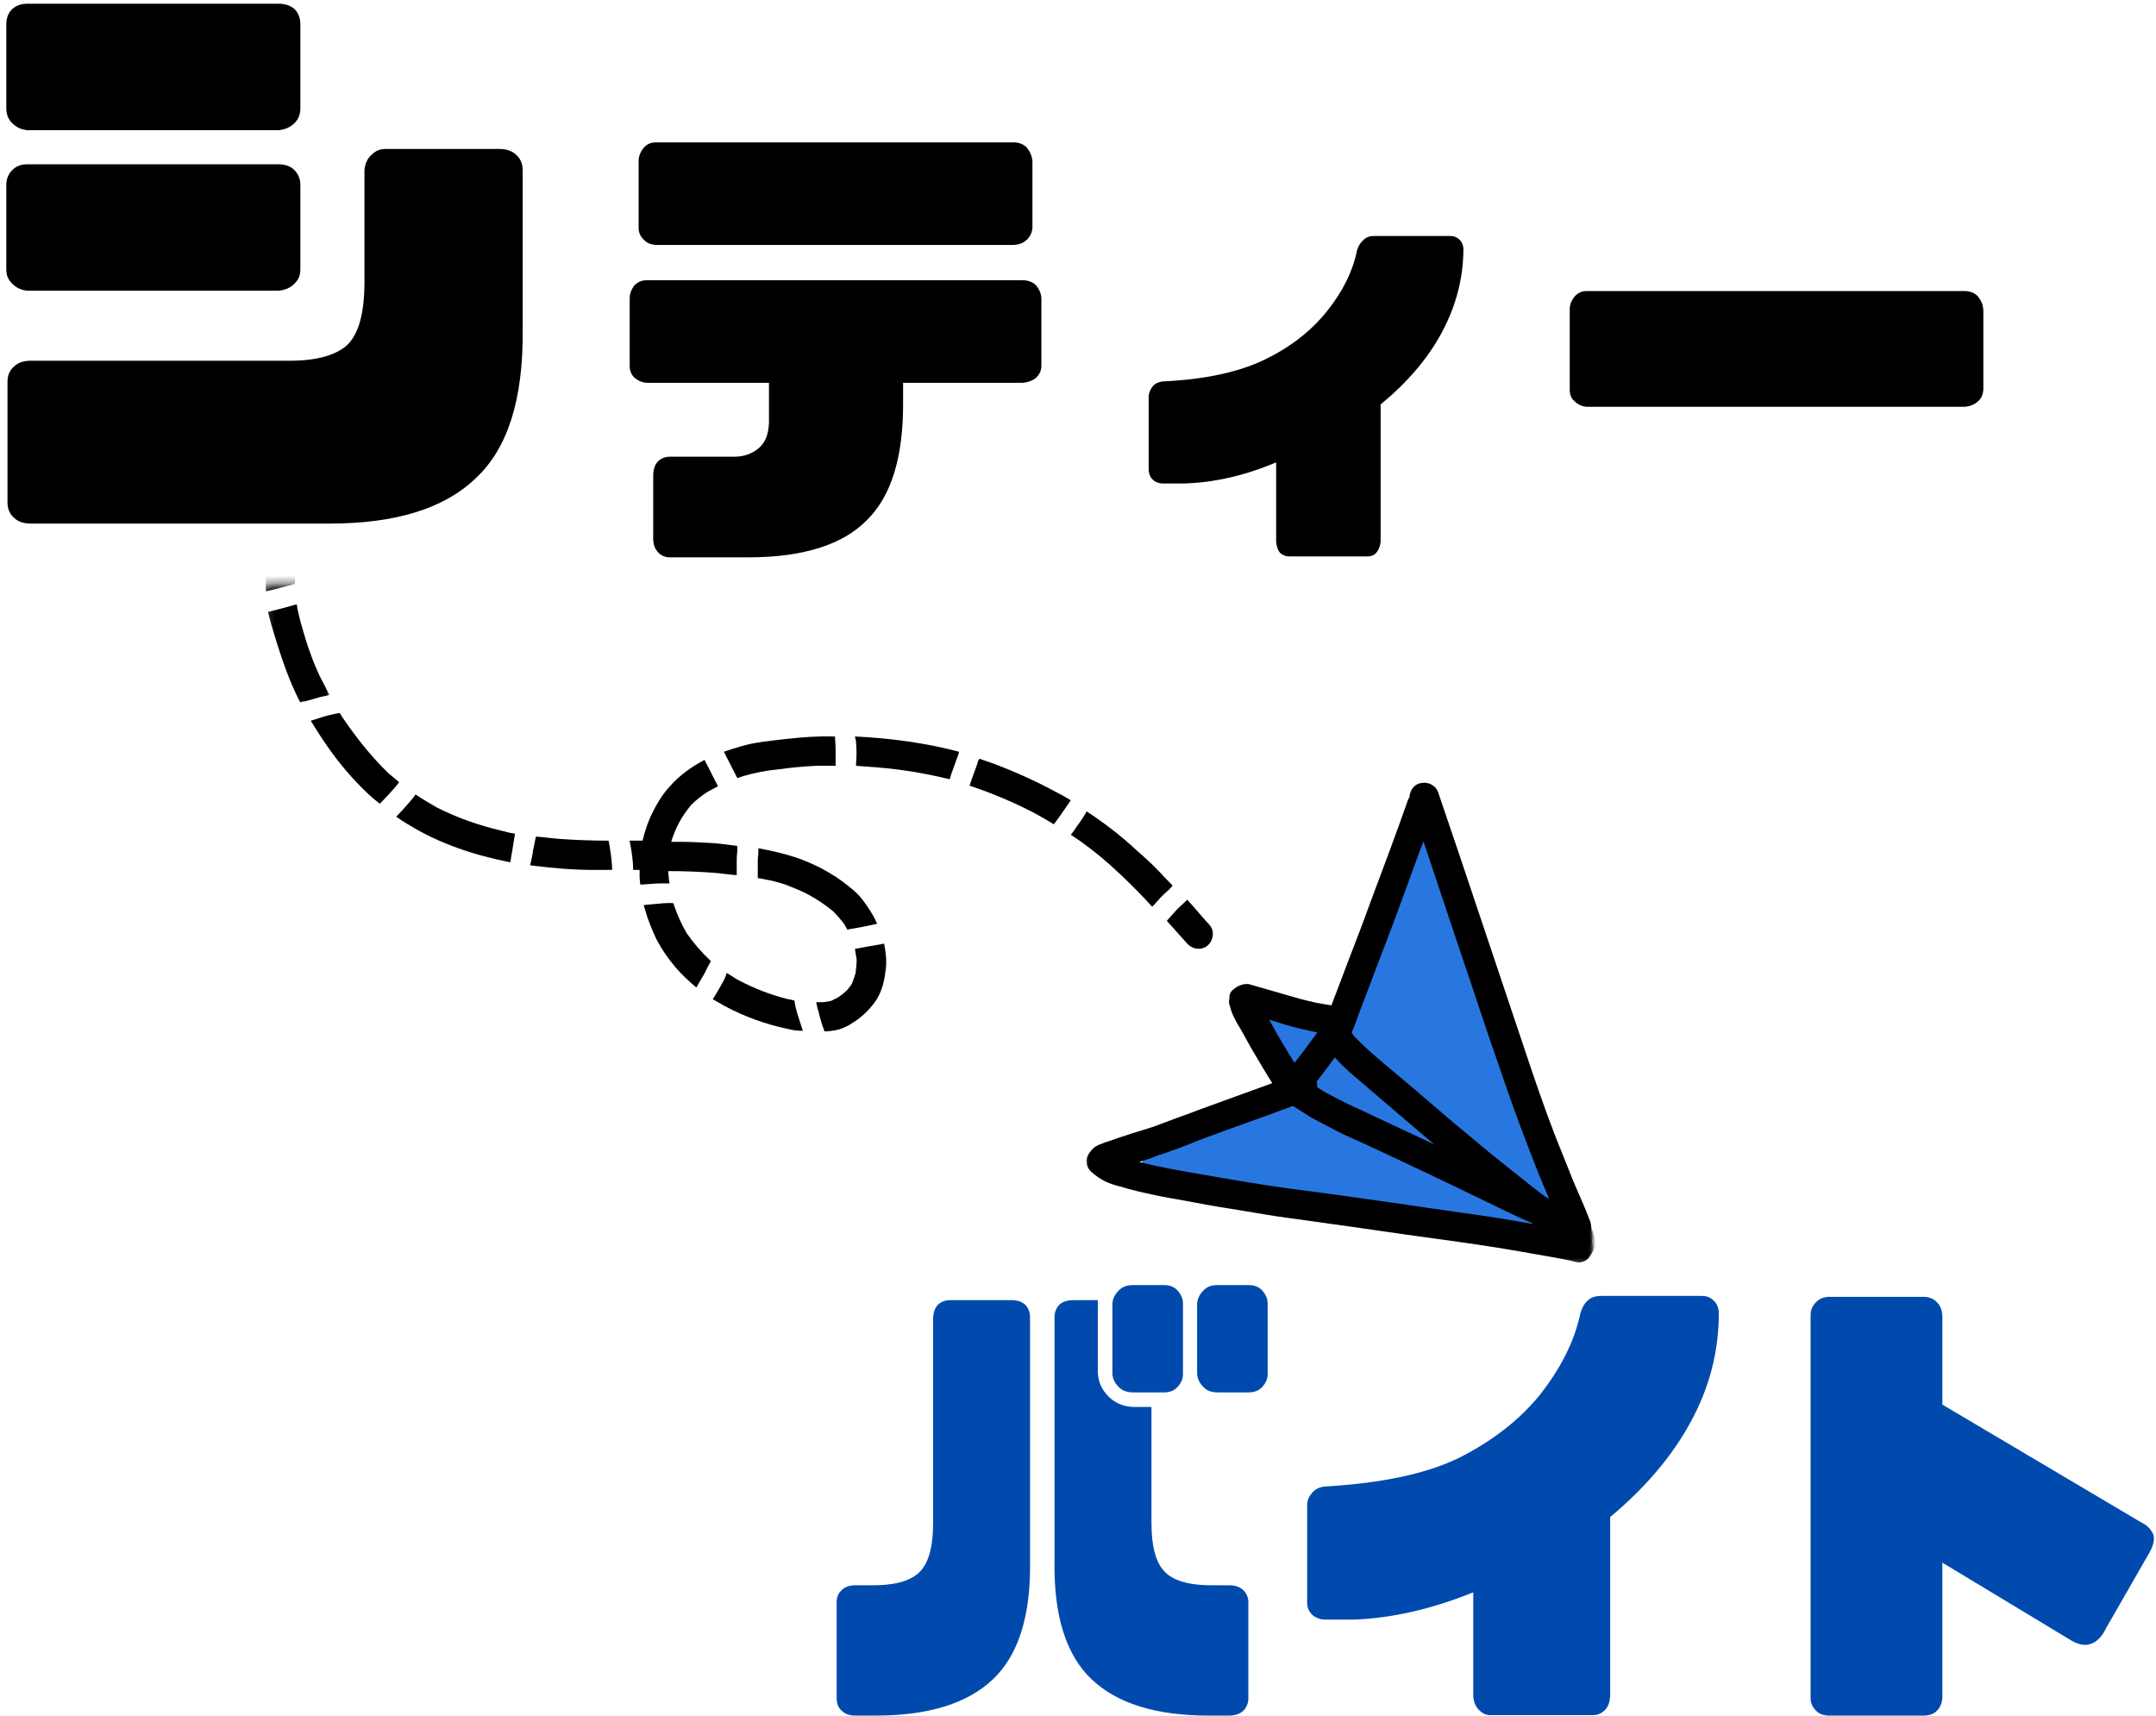 <svg width="294" height="234" viewBox="0 0 294 234" fill="none" xmlns="http://www.w3.org/2000/svg">
<path d="M193.573 109.224C192.698 109.224 191.661 109.859 191.583 110.896C191.5 111.938 191.344 113.13 191.182 114.328C191.021 115.365 190.781 116.401 190.385 117.682C189.823 119.438 189.188 121.193 188.63 122.625C188.547 122.948 188.391 123.188 188.307 123.505C188.068 124.141 187.833 124.781 187.51 125.422C186.552 127.651 185.516 129.885 184.557 132.12C184.161 133 183.844 133.875 183.521 134.677L183.365 134.995C182.964 136.031 182.563 137.146 182.245 138.104C182.089 138.667 181.849 139.224 181.688 139.859C181.13 139.703 180.568 139.542 180.094 139.464C179.531 139.302 178.974 139.224 178.495 139.063C177.698 138.901 176.901 138.745 176.182 138.505C175.625 138.344 175.224 138.266 174.823 138.266C174.745 138.266 174.667 138.266 174.589 138.266C173.547 138.266 172.75 138.901 172.594 139.943C172.432 140.578 172.51 141.135 172.672 141.615C172.828 142.177 173.151 142.651 173.469 143.052C174.026 143.771 174.589 144.568 175.302 145.448C175.781 146.005 176.182 146.484 176.661 147.042L176.818 147.203C177.698 148.156 178.339 148.958 178.974 149.677C178.417 149.677 177.938 149.755 177.38 149.833C176.422 149.995 175.464 150.234 174.505 150.552C173.63 150.792 172.828 151.109 172.031 151.432L171.875 151.51L170.359 152.068C169.479 152.385 168.604 152.708 167.724 153.026L163.813 154.464C162.458 154.943 161.104 155.339 160.063 155.661L158.87 155.979C158.229 156.135 157.672 156.297 157.031 156.458C156.552 156.615 156.156 157.094 155.917 157.495C155.755 157.891 155.677 158.37 155.833 158.771C155.755 158.932 155.677 159.089 155.677 159.328C155.599 159.885 155.755 160.448 156.073 160.844C156.396 161.323 156.875 161.484 157.354 161.641C159.349 162.203 161.5 162.682 163.656 163.161C164.693 163.396 165.807 163.635 166.849 163.875L167.724 164.115C168.365 164.276 169.078 164.438 169.719 164.594L170.198 164.677C171.156 164.833 172.115 164.995 172.99 165.234C173.708 165.391 174.505 165.474 175.224 165.552C175.625 165.63 176.021 165.63 176.422 165.714C177.219 165.792 177.938 165.87 178.734 165.953C179.135 165.953 179.453 166.031 179.854 166.031C180.729 166.109 181.609 166.193 182.563 166.271C187.193 166.672 191.344 167.068 195.49 167.708C197.885 168.104 200.359 168.427 202.75 168.823C203.229 168.906 203.786 168.984 204.266 169.063C205.625 169.302 207.057 169.542 208.417 169.703C209.932 169.859 211.448 170.099 212.964 170.182C213.042 170.182 213.125 170.182 213.203 170.182C214.24 170.182 215.12 169.464 215.276 168.505C215.359 167.948 215.198 167.385 214.88 166.911C214.557 166.51 214.083 166.271 213.604 166.193C213.042 166.109 212.484 166.109 211.927 166.031C211.927 164.755 211.766 163.396 211.609 162.203C211.526 161.401 211.286 160.688 211.13 159.969V159.885C210.969 159.172 210.807 158.37 210.573 157.651C210.172 156.458 209.771 155.26 209.453 154.141C209.214 153.427 208.974 152.708 208.656 152.068C208.495 151.75 208.417 151.432 208.255 151.193C207.859 150.234 207.536 149.438 207.219 148.635C206.74 147.443 206.182 146.245 205.625 145.047L204.984 143.13C204.505 141.776 204.109 140.422 203.708 139.141C203.547 138.505 203.307 137.865 203.151 137.229C202.99 136.672 202.833 136.031 202.672 135.474C202.594 135.234 202.51 134.911 202.432 134.677C202.271 134.115 202.115 133.479 201.953 132.922L201.714 132.042L201.234 129.885L200.755 127.734C200.677 127.333 200.599 126.938 200.516 126.536L200.438 126.057C200.198 125.021 200.036 123.984 199.797 122.948C199.641 122.307 199.479 121.906 199.083 121.589C198.844 121.349 198.521 121.271 198.125 121.193C198.042 120.552 197.885 119.911 197.724 119.276C197.484 118.318 197.167 117.443 196.766 116.401L196.849 115.927L197.005 114.807L197.167 113.849C197.323 112.891 196.766 112.016 195.891 111.698C195.969 111.057 195.807 110.578 195.49 110.182C195.172 109.781 194.693 109.464 194.214 109.38C193.734 109.224 193.656 109.224 193.573 109.224ZM180.49 144.729C180.333 144.406 180.172 144.089 180.01 143.771L179.932 143.609L179.854 143.453L180.25 143.531L180.651 143.609L180.568 144.01L180.49 144.406C180.49 144.568 180.49 144.646 180.49 144.729ZM183.604 149.677C183.521 149.354 183.443 149.036 183.203 148.797C182.964 148.479 182.724 148.156 182.484 147.839C182.802 147.839 183.125 147.682 183.443 147.443C183.844 147.12 184.083 146.724 184.24 146.167C184.318 145.766 184.401 145.448 184.479 145.047C184.161 146.563 183.844 148.078 183.604 149.677Z" fill="#2877E1"/>
<path d="M183.042 143.292C182.646 143.453 182.089 143.849 182.005 144.328C181.688 145.208 181.448 146.167 181.286 147.042C181.13 147.922 180.969 148.875 180.729 149.755C180.49 150.792 181.37 151.828 182.406 151.99C183.521 152.146 184.479 151.349 184.719 150.313C184.958 149.115 185.198 147.922 185.438 146.724C185.516 146.401 185.599 146.167 185.677 145.844C185.839 145.286 185.917 144.807 185.677 144.328C185.516 143.849 185.12 143.453 184.641 143.214C184.401 143.13 184.083 143.052 183.844 143.052C183.604 143.214 183.281 143.214 183.042 143.292ZM185.359 146.964C185.359 147.042 185.276 147.203 185.276 147.281C185.276 147.203 185.359 147.12 185.359 146.964Z" fill="#2877E1"/>
<mask id="mask0_1_179" style="mask-type:luminance" maskUnits="userSpaceOnUse" x="179" y="108" width="39" height="64">
<path d="M179.667 108H217.156V172H179.667V108Z" fill="white"/>
</mask>
<g mask="url(#mask0_1_179)">
<path d="M193.099 108.104C192.62 108.266 192.141 108.661 191.979 109.141C190.385 113.693 188.708 118.156 187.031 122.625C185.599 126.615 184 130.604 182.484 134.677C182.089 135.714 181.687 136.672 181.37 137.708C181.208 138.188 180.969 138.667 180.807 139.141C180.651 139.464 180.568 139.781 180.49 140.099C180.49 140.182 180.49 140.339 180.49 140.422C180.49 140.656 180.411 140.979 180.49 141.219C180.49 141.536 180.651 142.016 180.807 142.333C180.969 142.813 181.286 143.214 181.526 143.609C182.802 145.208 184.318 146.484 185.839 147.76C186.953 148.719 188.068 149.677 189.187 150.63C192.536 153.505 195.891 156.375 199.318 159.172C201.552 161.005 203.87 162.839 206.104 164.677C207.38 165.714 208.734 166.672 210.01 167.625C210.651 168.104 211.37 168.505 212.005 168.984C212.802 169.464 213.521 170.021 214.323 170.5C214.719 170.74 215.359 170.74 215.839 170.578C216.312 170.422 216.714 170.021 216.953 169.542C217.193 169.063 217.193 168.505 217.031 168.026C216.875 167.469 216.474 167.146 215.995 166.911C215.359 166.51 214.719 166.031 214 165.63C214 165.63 214 165.63 214.083 165.63C210.333 163.078 206.901 160.208 203.391 157.417C201.635 155.979 199.958 154.542 198.203 153.104C196.526 151.672 194.854 150.234 193.177 148.797C192.141 147.922 191.104 147.042 190.062 146.167C188.229 144.646 186.396 143.13 184.719 141.375C184.557 141.219 184.479 141.057 184.318 140.818C184.719 139.943 185.036 138.984 185.359 138.104C185.755 136.99 186.234 135.87 186.635 134.755C187.354 132.839 188.068 130.927 188.786 129.089C190.385 124.943 191.901 120.714 193.417 116.563C194.135 114.729 194.771 112.891 195.411 111.057C195.568 110.5 195.729 110.099 195.49 109.542C195.333 109.063 194.932 108.661 194.453 108.427C194.214 108.266 193.896 108.188 193.573 108.188C193.495 108.026 193.339 108.026 193.099 108.104ZM184.318 140.818C184.318 140.818 184.318 140.896 184.401 140.896C184.401 140.896 184.318 140.896 184.318 140.818Z" fill="black"/>
</g>
<path d="M193.573 106.828C192.536 107.146 191.979 108.344 192.297 109.38C195.172 117.839 197.963 126.375 200.838 134.833C202.193 138.984 203.63 143.13 205.062 147.281C206.5 151.51 208.099 155.74 209.771 159.969C210.807 162.599 212.088 165.234 213.042 167.948C213.443 168.984 214.557 169.542 215.599 169.224C216.635 168.906 217.193 167.708 216.875 166.672C216.156 164.677 215.276 162.839 214.479 160.927C213.682 158.932 212.885 156.938 212.088 154.943C210.568 151.031 209.213 147.042 207.859 142.974C204.984 134.438 202.115 125.818 199.24 117.281C198.203 114.25 197.167 111.135 196.13 108.104C195.891 107.307 195.094 106.75 194.213 106.75C193.974 106.75 193.734 106.828 193.573 106.828Z" fill="black"/>
<path d="M181.927 138.745C181.448 138.745 180.891 138.984 180.568 139.464C178.974 141.776 177.297 144.01 175.542 146.167C174.823 147.042 174.906 148.24 175.781 148.958C176.578 149.677 177.937 149.594 178.573 148.719C180.333 146.563 182.005 144.25 183.604 142.016C183.922 141.536 184.161 141.135 184.083 140.578C184.083 140.021 183.76 139.542 183.365 139.224C182.963 138.901 182.562 138.745 182.088 138.745C182.005 138.745 181.927 138.745 181.927 138.745Z" fill="black"/>
<path d="M176.979 147.042C176.422 147.042 175.943 147.359 175.625 147.76C175.302 148.156 175.146 148.719 175.146 149.198C175.146 149.677 175.385 150.313 175.865 150.552C176.5 150.953 177.141 151.349 177.776 151.75C178.255 152.068 178.734 152.385 179.214 152.625C180.25 153.188 181.37 153.745 182.406 154.302C183.443 154.859 184.479 155.26 185.516 155.74C186.234 156.057 187.031 156.458 187.75 156.776C191.979 158.771 196.286 160.766 200.516 162.839C202.672 163.875 204.828 164.917 206.979 165.953C209.292 166.99 211.609 167.948 213.922 168.823C214.401 168.984 214.88 169.063 215.438 168.906C215.917 168.745 216.396 168.344 216.552 167.865C217.031 166.911 216.635 165.63 215.599 165.234C213.521 164.438 211.448 163.557 209.375 162.682C207.297 161.802 205.224 160.766 203.151 159.729C199.479 157.891 195.729 156.135 191.979 154.38C189.505 153.266 187.115 152.068 184.641 150.953C183.604 150.474 182.484 149.917 181.448 149.354C180.49 148.875 179.693 148.318 178.813 147.76C178.656 147.682 178.573 147.599 178.417 147.521C178.016 147.203 177.62 147.042 177.141 147.042C177.057 147.042 177.057 147.042 176.979 147.042Z" fill="black"/>
<mask id="mask1_1_179" style="mask-type:luminance" maskUnits="userSpaceOnUse" x="147" y="145" width="71" height="28">
<path d="M147.667 145.333H217.156V172.677H147.667V145.333Z" fill="white"/>
</mask>
<g mask="url(#mask1_1_179)">
<path d="M177.057 146.401C172.594 148.078 168.042 149.677 163.495 151.349C162.458 151.75 161.422 152.146 160.463 152.469C159.427 152.865 158.307 153.266 157.271 153.667C155.198 154.302 153.125 154.943 151.13 155.661C150.807 155.74 150.568 155.818 150.25 155.979C149.932 156.057 149.614 156.219 149.375 156.375C149.135 156.536 148.812 156.854 148.656 157.094C148.333 157.495 148.099 157.974 148.177 158.531C148.177 159.01 148.495 159.568 148.896 159.885C149.453 160.365 150.01 160.766 150.651 161.083C151.286 161.401 152.005 161.641 152.724 161.802C154.239 162.281 155.677 162.599 157.193 162.922C158.63 163.24 159.984 163.479 161.422 163.719C163.495 164.115 165.651 164.516 167.724 164.833C169.797 165.156 171.953 165.552 174.026 165.87C176.344 166.193 178.656 166.51 180.891 166.828C185.599 167.469 190.302 168.188 195.01 168.823C199.083 169.38 203.151 169.943 207.219 170.661C208.578 170.896 209.932 171.135 211.286 171.375C212.484 171.615 213.682 171.776 214.88 172.094C215.917 172.417 217.031 171.536 217.193 170.5C217.271 170.021 217.193 169.464 216.875 169.063C216.552 168.583 216.078 168.344 215.599 168.188C214.479 167.865 213.364 167.708 212.167 167.469C211.208 167.307 210.25 167.146 209.375 166.99C207.141 166.589 204.906 166.193 202.672 165.87C200.677 165.552 198.604 165.313 196.609 164.995C194.213 164.677 191.818 164.276 189.427 163.958C184.958 163.318 180.489 162.682 176.021 162.12C171.875 161.563 167.802 160.844 163.656 160.125C160.864 159.646 158.068 159.172 155.359 158.453C156.156 158.214 156.953 157.974 157.672 157.651C159.667 157.016 161.578 156.297 163.495 155.5C167.724 153.901 171.953 152.469 176.182 150.87C176.901 150.63 177.62 150.313 178.255 150.073C179.292 149.677 179.854 148.557 179.531 147.521C179.292 146.724 178.495 146.167 177.62 146.167C177.536 146.323 177.297 146.323 177.057 146.401Z" fill="black"/>
</g>
<path d="M168.203 134.917C167.885 135.151 167.646 135.552 167.646 135.953C167.646 136.031 167.646 136.109 167.646 136.193C167.562 136.51 167.562 136.906 167.724 137.229C167.964 138.266 168.521 139.302 169.078 140.182C169.641 141.135 170.12 142.094 170.677 143.052C171.714 144.807 172.75 146.563 173.87 148.318C174.427 149.276 175.703 149.516 176.661 148.875C177.62 148.24 177.776 147.042 177.219 146.083C175.781 143.771 174.349 141.458 173.068 139.063C173.87 139.302 174.667 139.542 175.385 139.781C176.422 140.099 177.536 140.339 178.573 140.578C179.693 140.818 180.891 141.057 182.089 141.219C183.125 141.375 184.24 140.74 184.401 139.62C184.641 138.583 183.922 137.469 182.802 137.307C182.167 137.229 181.448 137.068 180.807 136.99C180.328 136.906 179.932 136.828 179.453 136.75C178.417 136.51 177.38 136.271 176.344 135.953C174.427 135.391 172.432 134.833 170.516 134.276C170.359 134.198 170.198 134.198 170.036 134.198C169.318 134.198 168.682 134.516 168.203 134.917Z" fill="black"/>
<mask id="mask2_1_179" style="mask-type:luminance" maskUnits="userSpaceOnUse" x="36" y="79" width="5" height="3">
<path d="M36.156 79.677H41V81.333H36.156V79.677Z" fill="white"/>
</mask>
<g mask="url(#mask2_1_179)">
<path d="M36.87 70.682C36.714 71.964 36.635 73.156 36.474 74.438C36.312 76.51 36.156 78.583 36.234 80.656C37.589 80.339 38.865 80.021 40.224 79.62C40.224 77.948 40.385 76.193 40.542 74.516C40.62 73.396 40.703 72.203 40.859 71.083C40.943 69.969 40.062 68.927 39.026 68.849C38.948 68.849 38.865 68.849 38.786 68.849C37.828 68.849 36.953 69.646 36.87 70.682Z" fill="black"/>
</g>
<mask id="mask3_1_179" style="mask-type:luminance" maskUnits="userSpaceOnUse" x="36" y="81" width="9" height="15">
<path d="M36.156 81.333H45V96H36.156V81.333Z" fill="white"/>
</mask>
<g mask="url(#mask3_1_179)">
<path d="M36.552 83.453C36.792 84.49 37.109 85.604 37.432 86.641C37.911 88.24 38.469 89.912 39.026 91.432C39.583 92.948 40.224 94.38 40.943 95.818C41.182 95.74 41.339 95.656 41.578 95.656C42.141 95.5 42.698 95.339 43.255 95.182C43.734 95.021 44.214 94.943 44.609 94.859C44.693 94.859 44.771 94.781 44.932 94.781C44.531 94.062 44.214 93.344 43.812 92.625C42.854 90.714 42.141 88.719 41.5 86.641C41.578 86.802 41.578 86.964 41.661 87.12C41.182 85.526 40.703 84.01 40.464 82.412C39.104 82.812 37.828 83.13 36.552 83.453Z" fill="black"/>
</g>
<path d="M46.13 97.255C45.411 97.412 44.609 97.573 43.896 97.812C43.417 97.974 42.854 98.13 42.375 98.292C42.615 98.693 42.938 99.167 43.177 99.568C44.771 102.12 46.604 104.594 48.682 106.75C49.641 107.786 50.677 108.745 51.792 109.62C52.271 109.141 52.75 108.583 53.229 108.104C53.63 107.625 54.104 107.146 54.427 106.667C53.948 106.271 53.469 105.87 52.99 105.474C50.594 103.156 48.521 100.526 46.688 97.812C46.604 97.651 46.448 97.495 46.365 97.255C46.286 97.255 46.208 97.255 46.13 97.255Z" fill="black"/>
<path d="M107.323 100.766C105.891 100.922 104.453 101.083 103.016 101.323C101.578 101.563 100.146 102.042 98.708 102.521C99.344 103.719 99.906 104.911 100.542 106.109C100.781 106.031 101.021 105.953 101.26 105.87C102.854 105.391 104.531 105.073 106.208 104.911C107.885 104.677 109.641 104.516 111.313 104.438H111.396H111.474C112.271 104.438 113.068 104.438 113.948 104.438C113.948 104.276 113.948 104.115 113.948 103.958C113.948 103.396 113.948 102.839 113.948 102.203C113.948 101.641 113.87 101.005 113.87 100.448C113.87 100.448 113.87 100.448 113.786 100.448C111.714 100.365 109.479 100.526 107.323 100.766ZM111.714 104.438C111.635 104.438 111.552 104.438 111.474 104.438C111.635 104.438 111.635 104.438 111.714 104.438Z" fill="black"/>
<path d="M116.74 101.323C116.818 102.281 116.818 103.24 116.74 104.115C116.74 104.198 116.74 104.354 116.74 104.438C117.776 104.516 118.812 104.594 119.854 104.677C122.724 104.911 125.677 105.391 128.469 106.031C128.786 106.109 129.188 106.193 129.505 106.271C129.583 106.109 129.583 105.953 129.667 105.714C129.906 105.073 130.146 104.354 130.385 103.719C130.542 103.318 130.703 102.917 130.781 102.521C126.234 101.323 121.526 100.688 116.818 100.448C116.74 100.448 116.661 100.448 116.578 100.448C116.661 100.766 116.74 101.083 116.74 101.323Z" fill="black"/>
<path d="M133.255 104.198C132.938 105.151 132.536 106.109 132.219 107.146C135.328 108.188 138.365 109.464 141.234 110.979C142.115 111.458 142.911 111.938 143.708 112.411C144.026 112.016 144.266 111.615 144.583 111.219C145.062 110.5 145.542 109.859 146.021 109.141C145.385 108.745 144.667 108.344 144.026 108.026C141.234 106.51 138.365 105.234 135.411 104.115C134.771 103.875 134.214 103.719 133.573 103.479C133.417 103.635 133.333 103.875 133.255 104.198Z" fill="black"/>
<path d="M146.818 112.734C146.578 113.13 146.339 113.453 146.021 113.849C146.422 114.089 146.818 114.406 147.219 114.646C149.135 116.005 150.969 117.521 152.724 119.198C154.24 120.63 155.677 122.068 157.115 123.661C157.193 123.583 157.271 123.505 157.354 123.427C157.911 122.786 158.469 122.146 159.109 121.589C159.427 121.349 159.667 121.031 159.906 120.792C159.427 120.234 158.87 119.755 158.391 119.198C157.354 118.078 156.234 117.042 155.036 116.005C153.922 114.969 152.724 113.932 151.448 112.974C150.411 112.177 149.292 111.375 148.177 110.656C147.859 111.219 147.38 112.016 146.818 112.734Z" fill="black"/>
<path d="M160.542 123.984C160.062 124.542 159.583 125.021 159.109 125.578C160.063 126.615 160.943 127.651 161.901 128.693C162.62 129.49 163.896 129.646 164.693 128.932C165.49 128.214 165.651 126.938 164.932 126.135C163.896 125.021 162.938 123.823 161.901 122.708C161.422 123.188 160.943 123.583 160.542 123.984Z" fill="black"/>
<path d="M91.287 107.307C90.328 108.344 89.615 109.542 88.974 110.818C88.333 112.094 87.938 113.37 87.62 114.646C87.057 114.646 86.422 114.646 85.859 114.646C86.099 115.927 86.338 117.281 86.338 118.635C86.662 118.635 86.979 118.635 87.219 118.635C87.219 118.958 87.219 119.198 87.219 119.516C87.219 119.911 87.297 120.234 87.297 120.63C87.38 120.63 87.537 120.63 87.62 120.63C88.573 120.552 89.453 120.474 90.412 120.474C90.729 120.474 90.969 120.474 91.287 120.474C91.208 120.073 91.208 119.594 91.13 119.115C91.13 119.036 91.13 118.875 91.13 118.797C93.203 118.797 95.354 118.875 97.432 119.036C98.469 119.115 99.427 119.276 100.464 119.354C100.464 118.635 100.464 117.917 100.464 117.203C100.464 116.724 100.542 116.245 100.542 115.766C100.542 115.604 100.542 115.526 100.542 115.365C99.344 115.208 98.229 115.047 97.031 114.969C95.594 114.885 94.24 114.807 92.802 114.807C92.406 114.807 92.005 114.807 91.526 114.807C91.766 114.01 92.083 113.214 92.484 112.411C92.963 111.458 93.599 110.578 94.24 109.781C94.88 109.141 95.594 108.583 96.312 108.104C96.792 107.786 97.349 107.547 97.912 107.229C97.271 106.031 96.713 104.833 96.073 103.635C94.401 104.516 92.646 105.714 91.287 107.307Z" fill="black"/>
<path d="M90.411 123.188C89.531 123.266 88.656 123.344 87.776 123.427C87.854 123.583 87.854 123.823 87.938 123.984C88.333 125.422 88.896 126.776 89.531 128.13C90.25 129.49 91.13 130.766 92.083 131.88C92.963 132.922 93.922 133.797 94.958 134.677C95.354 133.958 95.755 133.318 96.156 132.599C96.396 132.12 96.635 131.563 96.953 131.083C96.953 131.083 96.875 131.083 96.875 131.005C95.677 129.885 94.641 128.693 93.682 127.333C92.963 126.135 92.406 124.859 91.927 123.505C91.927 123.427 91.844 123.266 91.844 123.188C91.37 123.104 90.891 123.188 90.411 123.188Z" fill="black"/>
<path d="M98.469 134.115C98.068 134.833 97.672 135.552 97.193 136.271C97.75 136.589 98.307 136.906 98.87 137.229C101.578 138.667 104.453 139.703 107.484 140.339C108.125 140.5 108.76 140.578 109.479 140.578C109.24 139.859 109 139.063 108.76 138.344C108.599 137.786 108.443 137.229 108.365 136.672C108.365 136.589 108.365 136.51 108.281 136.432C107.885 136.349 107.484 136.271 107.167 136.193C105.01 135.63 102.938 134.833 100.943 133.797C100.302 133.479 99.745 133.078 99.104 132.682C98.948 133.24 98.708 133.719 98.469 134.115Z" fill="black"/>
<path d="M116.578 129.406C116.661 129.885 116.74 130.365 116.818 130.844C116.818 131.484 116.74 132.12 116.661 132.76C116.5 133.24 116.339 133.719 116.182 134.115C116.021 134.438 115.781 134.677 115.542 134.995C115.146 135.391 114.745 135.714 114.266 136.031C113.948 136.193 113.63 136.349 113.307 136.51C112.911 136.589 112.51 136.672 112.115 136.672C112.031 136.672 111.875 136.672 111.792 136.672C111.635 136.672 111.474 136.672 111.312 136.672C111.312 136.828 111.396 136.99 111.396 137.146C111.474 137.547 111.635 137.948 111.714 138.344C111.792 138.745 111.953 139.141 112.031 139.542C112.193 139.943 112.271 140.26 112.432 140.656C112.911 140.656 113.469 140.578 113.948 140.5C114.745 140.339 115.464 140.021 116.182 139.542C117.38 138.823 118.417 137.865 119.292 136.672C120.172 135.474 120.568 133.958 120.729 132.599C120.969 131.323 120.807 129.969 120.568 128.693C119.135 128.932 117.859 129.172 116.578 129.406Z" fill="black"/>
<path d="M103.417 116.005C103.417 116.484 103.333 116.964 103.333 117.443C103.333 118.24 103.333 118.958 103.333 119.755C103.974 119.833 104.531 119.995 105.089 120.073C106.047 120.312 107.005 120.552 107.885 120.953C108.682 121.271 109.479 121.589 110.198 121.99C111.396 122.625 112.589 123.427 113.63 124.302C114.188 124.859 114.667 125.422 115.146 126.057C115.302 126.297 115.385 126.536 115.542 126.776C116.901 126.536 118.255 126.297 119.615 125.979C119.615 125.896 119.531 125.818 119.531 125.818C119.052 124.703 118.333 123.661 117.62 122.708C116.901 121.75 115.865 120.953 114.906 120.234C113.948 119.516 112.99 118.958 111.953 118.396C110.833 117.839 109.797 117.359 108.599 116.964C106.927 116.401 105.172 116.005 103.417 115.688C103.417 115.844 103.417 115.927 103.417 116.005Z" fill="black"/>
<path d="M72.698 115.927C72.615 116.641 72.458 117.281 72.297 118C72.458 118 72.698 118.078 72.854 118.078C75.49 118.396 78.125 118.635 80.833 118.635C81.713 118.635 82.588 118.635 83.469 118.635C83.469 118.479 83.469 118.396 83.469 118.24C83.391 117.042 83.229 115.844 82.99 114.646C80.755 114.646 78.521 114.568 76.287 114.406C75.25 114.328 74.135 114.167 73.094 114.089C72.938 114.646 72.854 115.286 72.698 115.927Z" fill="black"/>
<path d="M55.781 109.464C55.224 110.099 54.667 110.74 54.026 111.375C54.583 111.776 55.062 112.094 55.62 112.411C59.849 115.047 64.719 116.641 69.583 117.599C69.667 116.964 69.823 116.323 69.906 115.688C69.984 115.047 70.146 114.328 70.224 113.693C69.583 113.609 68.948 113.453 68.391 113.292C65.354 112.573 62.323 111.536 59.531 110.099C58.573 109.542 57.614 108.984 56.661 108.344C56.422 108.745 56.099 109.063 55.781 109.464Z" fill="black"/>
<mask id="mask4_1_179" style="mask-type:luminance" maskUnits="userSpaceOnUse" x="211" y="164" width="7" height="8">
<path d="M211.667 164H217.156V172H211.667V164Z" fill="white"/>
</mask>
<g mask="url(#mask4_1_179)">
<path d="M213.682 164.198C212.646 164.516 212.005 165.63 212.328 166.672C212.562 167.229 212.724 167.865 212.885 168.427C212.963 168.583 212.963 168.667 213.042 168.823C213.125 169.302 213.203 169.703 213.365 170.182C213.604 170.896 214.161 171.375 214.797 171.536C214.88 171.536 214.88 171.536 214.958 171.536C215.12 171.615 215.359 171.615 215.516 171.615C215.677 171.615 215.838 171.615 215.995 171.536C216.875 171.297 217.594 170.5 217.51 169.542C217.51 168.823 217.271 168.104 217.031 167.469C217.031 167.385 216.953 167.307 216.953 167.229C216.792 166.828 216.713 166.349 216.474 165.953C216.474 165.87 216.396 165.87 216.396 165.792C216.312 165.714 216.234 165.552 216.234 165.474C216.234 165.391 216.156 165.313 216.156 165.313C215.838 164.594 215.12 164.115 214.318 164.115C214.083 164.115 213.844 164.198 213.682 164.198Z" fill="black"/>
</g>
<path d="M88.179 52.208H104.861V57.661C104.794 59.265 104.346 60.421 103.382 61.187C102.419 61.958 101.267 62.343 99.788 62.281H91.387C90.742 62.281 90.231 62.474 89.783 62.859C89.33 63.307 89.137 63.885 89.075 64.588V73.703C89.137 74.343 89.33 74.921 89.783 75.369C90.231 75.817 90.742 76.01 91.387 76.01H102.038C109.544 76.01 114.934 74.276 118.205 70.942C121.544 67.671 123.21 62.281 123.148 54.77V52.208H139.445C140.21 52.14 140.856 51.885 141.304 51.499C141.752 51.052 142.007 50.536 142.007 49.895V40.786C142.007 40.078 141.752 39.505 141.304 38.927C140.856 38.474 140.21 38.218 139.445 38.218H88.179C87.471 38.218 86.96 38.474 86.507 38.927C86.059 39.505 85.867 40.078 85.867 40.786V49.895C85.867 50.536 86.059 51.052 86.507 51.499C86.96 51.885 87.471 52.14 88.179 52.208ZM89.398 33.406H138.226C138.991 33.343 139.57 33.151 140.017 32.703C140.471 32.249 140.726 31.739 140.788 31.099V21.984C140.726 21.281 140.471 20.703 140.017 20.125C139.57 19.677 138.991 19.421 138.226 19.421H89.398C88.689 19.421 88.242 19.677 87.793 20.125C87.34 20.703 87.085 21.281 87.085 21.984V31.099C87.085 31.739 87.34 32.249 87.793 32.703C88.242 33.151 88.689 33.343 89.398 33.406Z" fill="black"/>
<path d="M197.828 32.187H187.307C186.729 32.187 186.276 32.38 185.959 32.703C185.573 33.02 185.25 33.474 185.057 34.114C184.479 36.999 183.068 39.822 180.891 42.52C178.709 45.213 175.886 47.395 172.417 49.062C168.953 50.729 164.334 51.755 158.563 52.015C158.047 52.078 157.531 52.27 157.214 52.656C156.891 53.041 156.698 53.489 156.636 54.005V64.14C156.698 64.718 156.891 65.166 157.214 65.421C157.531 65.744 158.047 65.937 158.563 65.937H161.511C165.49 65.807 169.662 64.911 174.021 63.052V73.895C174.089 74.468 174.214 74.984 174.537 75.369C174.86 75.692 175.307 75.88 175.755 75.88H186.469C186.985 75.88 187.432 75.692 187.688 75.369C188.011 74.984 188.203 74.468 188.266 73.895V55.156C191.86 52.208 194.682 48.932 196.61 45.343C198.531 41.749 199.557 37.963 199.557 33.854C199.495 33.406 199.37 33.02 199.047 32.703C198.724 32.38 198.276 32.187 197.828 32.187Z" fill="black"/>
<path d="M216.368 55.479H267.889C268.66 55.416 269.3 55.156 269.748 54.708C270.201 54.322 270.394 53.812 270.457 53.166V42.26C270.394 41.557 270.201 41.041 269.748 40.463C269.3 39.953 268.66 39.692 267.889 39.692H216.368C215.66 39.692 215.149 39.953 214.701 40.463C214.248 41.041 214.056 41.557 214.056 42.26V53.166C214.056 53.812 214.248 54.322 214.701 54.708C215.149 55.156 215.66 55.416 216.368 55.479Z" fill="black"/>
<path d="M127.246 207.597C127.246 211.061 126.6 213.305 125.256 214.524C123.97 215.68 121.788 216.259 118.579 216.196H116.657C115.887 216.196 115.246 216.389 114.798 216.837C114.282 217.285 114.09 217.863 114.09 218.503V231.592C114.09 232.3 114.282 232.878 114.798 233.326C115.246 233.774 115.887 233.967 116.657 233.967H119.418C126.538 233.967 131.861 232.363 135.392 229.029C138.855 225.753 140.59 220.363 140.46 212.857V179.623C140.46 178.915 140.204 178.337 139.756 177.889C139.308 177.503 138.663 177.311 137.96 177.311H129.553C128.913 177.311 128.397 177.503 127.949 177.889C127.501 178.337 127.308 178.915 127.246 179.623V207.597ZM157.017 207.597V191.878H154.704C153.293 191.878 152.074 191.363 151.178 190.467C150.215 189.503 149.767 188.477 149.699 187.128V177.311H146.298C145.595 177.311 144.954 177.503 144.501 177.889C144.053 178.337 143.798 178.915 143.798 179.623V212.857C143.668 220.363 145.402 225.753 148.866 229.029C152.397 232.363 157.72 233.967 164.845 233.967H167.6C168.371 233.967 169.012 233.774 169.527 233.326C169.975 232.878 170.23 232.3 170.23 231.592V218.503C170.23 217.863 169.975 217.285 169.527 216.837C169.012 216.389 168.371 216.196 167.6 216.196H165.678C162.47 216.259 160.288 215.68 159.001 214.524C157.657 213.305 157.017 211.061 157.017 207.597ZM172.861 187.384V177.764C172.861 177.118 172.605 176.54 172.157 176.029C171.71 175.514 171.064 175.259 170.298 175.259H165.996C165.163 175.259 164.522 175.514 164.074 176.029C163.558 176.54 163.303 177.118 163.241 177.764V187.384C163.303 188.092 163.558 188.602 164.074 189.118C164.522 189.634 165.163 189.889 165.996 189.889H170.298C171.064 189.889 171.71 189.634 172.157 189.118C172.605 188.602 172.861 188.092 172.861 187.384ZM161.314 187.384V177.764C161.314 177.118 161.058 176.54 160.605 176.029C160.157 175.514 159.517 175.259 158.814 175.259H154.449C153.678 175.259 152.97 175.514 152.522 176.029C152.012 176.54 151.751 177.118 151.689 177.764V187.384C151.751 188.092 152.012 188.602 152.522 189.118C152.97 189.634 153.678 189.889 154.449 189.889H158.814C159.517 189.889 160.157 189.634 160.605 189.118C161.058 188.602 161.314 188.092 161.314 187.384Z" fill="#004AAD"/>
<path d="M232.02 176.732H218.354C217.583 176.732 216.942 176.925 216.489 177.378C216.041 177.764 215.656 178.467 215.463 179.3C214.63 183.087 212.77 186.68 209.947 190.274C207.057 193.8 203.338 196.623 198.848 198.873C194.291 201.05 188.322 202.269 180.755 202.722C179.984 202.785 179.406 203.04 178.958 203.555C178.505 204.066 178.249 204.581 178.249 205.285V218.571C178.249 219.274 178.505 219.79 178.958 220.238C179.406 220.623 179.984 220.878 180.755 220.878H184.604C189.801 220.686 195.187 219.467 200.9 217.154V231.337C200.963 232.107 201.218 232.748 201.671 233.196C202.119 233.649 202.567 233.904 203.208 233.904H217.26C217.9 233.904 218.416 233.649 218.864 233.196C219.312 232.748 219.505 232.107 219.572 231.337V206.889C224.255 202.977 227.973 198.68 230.541 193.93C233.109 189.248 234.39 184.305 234.39 178.982C234.328 178.337 234.135 177.764 233.687 177.378C233.239 176.925 232.723 176.732 232.02 176.732Z" fill="#004AAD"/>
<path d="M264.867 191.555V179.368C264.8 178.66 264.612 178.081 264.159 177.634C263.774 177.186 263.196 176.925 262.555 176.863H249.211C248.571 176.925 247.992 177.186 247.607 177.634C247.159 178.081 246.899 178.66 246.899 179.368V231.592C246.899 232.232 247.159 232.811 247.607 233.264C247.992 233.712 248.571 233.904 249.211 233.967H262.555C263.196 233.904 263.774 233.712 264.159 233.264C264.612 232.811 264.8 232.232 264.867 231.592V213.113L282.513 223.764C283.539 224.342 284.435 224.472 285.206 224.149C286.039 223.831 286.68 223.123 287.196 222.035L293.164 211.639C293.737 210.55 293.867 209.712 293.545 209.071C293.227 208.493 292.779 207.982 291.94 207.597L264.867 191.555Z" fill="#004AAD"/>
<path d="M3.745 0.51C2.865 0.51 2.224 0.75 1.662 1.234C1.099 1.791 0.86 2.515 0.86 3.317V14.703C0.86 15.588 1.099 16.229 1.662 16.791C2.224 17.354 2.865 17.671 3.745 17.755H37.99C38.875 17.671 39.594 17.354 40.157 16.791C40.719 16.229 40.959 15.588 40.959 14.703V3.317C40.959 2.515 40.719 1.791 40.157 1.234C39.594 0.75 38.875 0.51 37.99 0.51H3.745ZM3.745 22.406C2.865 22.406 2.224 22.645 1.662 23.208C1.099 23.765 0.86 24.489 0.86 25.213V36.682C0.86 37.562 1.099 38.124 1.662 38.687C2.224 39.244 2.865 39.567 3.745 39.645H37.99C38.875 39.567 39.594 39.244 40.157 38.687C40.719 38.124 40.959 37.562 40.959 36.682V25.213C40.959 24.489 40.719 23.765 40.157 23.208C39.594 22.645 38.875 22.406 37.99 22.406H3.745ZM49.698 38.442C49.698 42.776 48.896 45.583 47.297 47.104C45.61 48.552 42.886 49.27 38.875 49.192H4.23C3.266 49.192 2.464 49.432 1.901 49.994C1.261 50.557 1.021 51.276 1.021 52.078V68.437C1.021 69.322 1.261 70.041 1.901 70.604C2.464 71.166 3.266 71.406 4.23 71.406H44.891C53.87 71.406 60.526 69.401 64.86 65.229C69.271 61.14 71.355 54.406 71.276 45.02V23.208C71.276 22.322 70.954 21.604 70.391 21.119C69.829 20.562 69.026 20.317 68.068 20.317H52.589C51.787 20.317 51.224 20.562 50.662 21.119C50.099 21.604 49.782 22.322 49.698 23.208V38.442Z" fill="black"/>
</svg>
